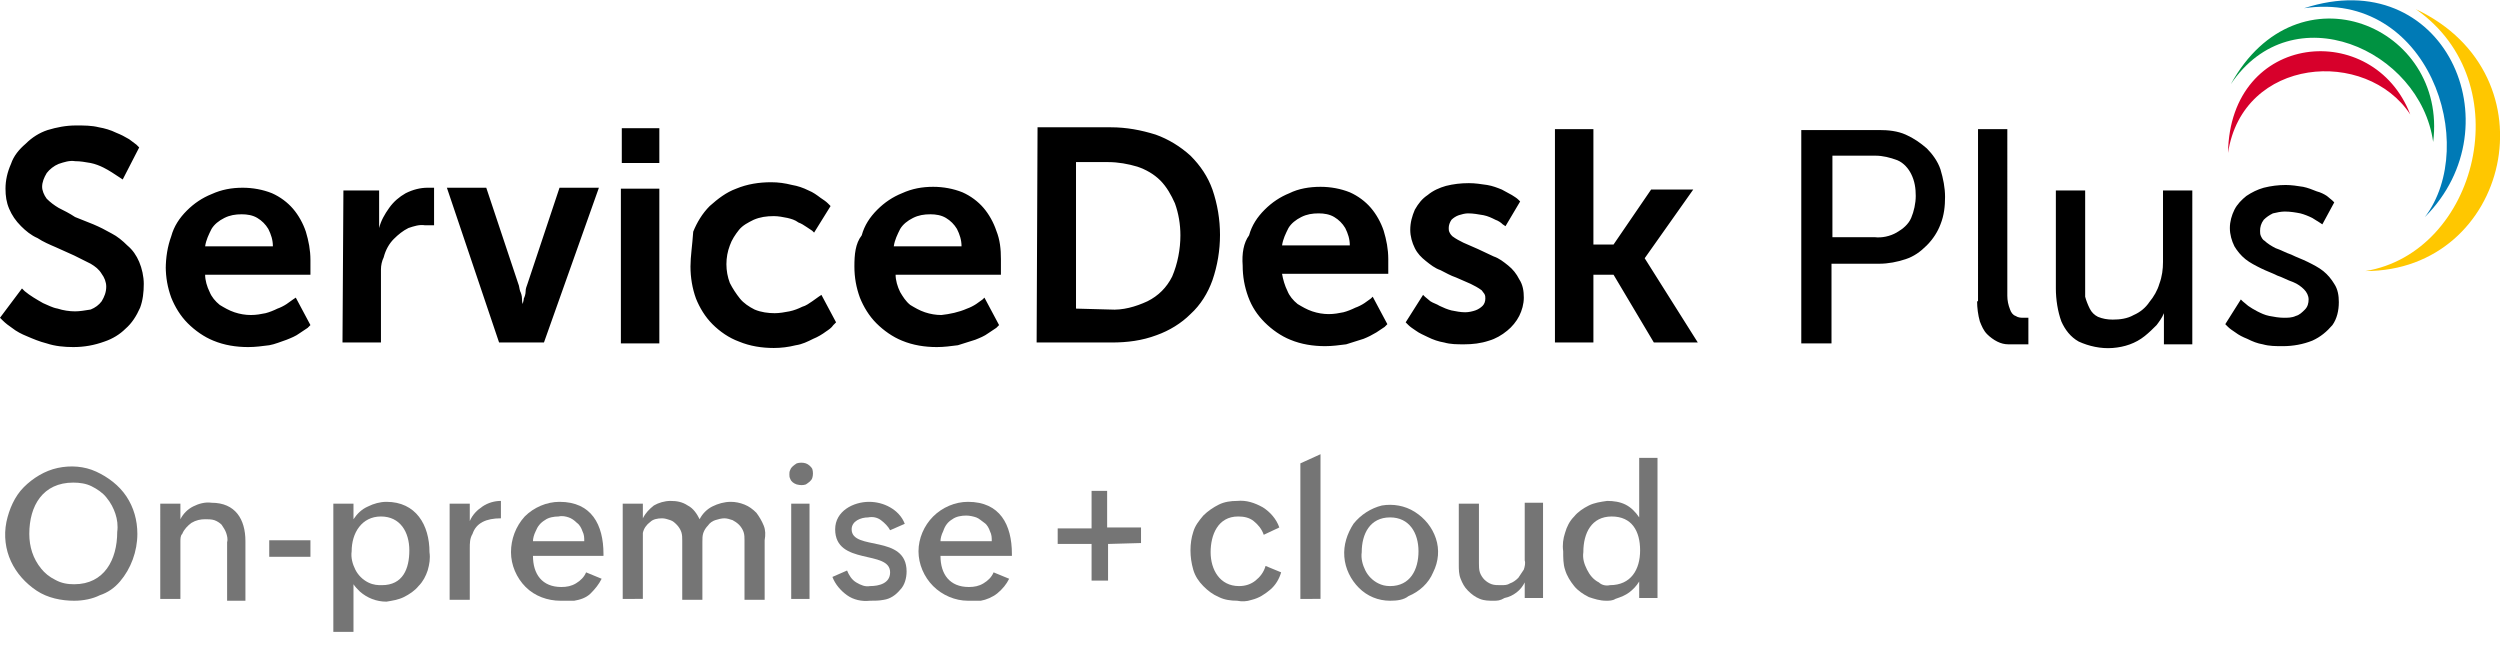 <?xml version="1.0" encoding="utf-8"?>
<!-- Generator: Adobe Illustrator 28.0.0, SVG Export Plug-In . SVG Version: 6.00 Build 0)  -->
<svg version="1.1" id="Layer_1" xmlns="http://www.w3.org/2000/svg" xmlns:xlink="http://www.w3.org/1999/xlink" x="0px" y="0px"
	 viewBox="0 0 273 71" style="enable-background:new 0 0 273 71;" xml:space="preserve">
<style type="text/css">
	.st0{clip-path:url(#SVGID_00000080168029078237679450000009717088748272790948_);}
	.st1{fill-rule:evenodd;clip-rule:evenodd;fill:#FFC700;}
	.st2{fill-rule:evenodd;clip-rule:evenodd;fill:#007AB6;}
	.st3{fill-rule:evenodd;clip-rule:evenodd;fill:#009241;}
	.st4{fill-rule:evenodd;clip-rule:evenodd;fill:#D7002B;}
	.st5{fill:#757575;}
</style>
<g>
	<defs>
		<rect id="SVGID_1_" y="0.1" width="273" height="70"/>
	</defs>
	<clipPath id="SVGID_00000037682797082438297050000008564369096052144788_">
		<use xlink:href="#SVGID_1_"  style="overflow:visible;"/>
	</clipPath>
	<g style="clip-path:url(#SVGID_00000037682797082438297050000008564369096052144788_);">
		<path class="st1" d="M263.8,1c11.5,8,6.7,26.6-5.5,28.6C274,29.6,279.1,8.2,263.8,1z"/>
		<path class="st2" d="M251.6,0.9c13.6-2,19.2,14.9,13.2,22.8C274.8,13.7,266.9-4.1,251.6,0.9z"/>
		<path class="st3" d="M243.6,9.2c6.7-10,20.7-3.8,22.1,6.3C267.3,2.9,250.9-4.1,243.6,9.2z"/>
		<path class="st4" d="M243.3,16.7c1.6-10.5,15.1-11.5,19.9-4.2C259.2,2.1,243.5,3.4,243.3,16.7z"/>
		<path d="M0,34.7L0.3,35c0.3,0.3,0.7,0.6,1,0.8c0.5,0.4,1.1,0.7,1.6,0.9c0.7,0.3,1.4,0.6,2.2,0.8C6,37.8,7,37.9,8,37.9
			c1.2,0,2.3-0.2,3.4-0.6c0.9-0.3,1.7-0.8,2.3-1.4c0.7-0.6,1.2-1.4,1.6-2.3c0.3-0.8,0.4-1.7,0.4-2.6c0-0.8-0.2-1.7-0.5-2.4
			c-0.3-0.7-0.7-1.3-1.3-1.8c-0.5-0.5-1.1-1-1.7-1.3c-0.7-0.4-1.3-0.7-2-1l-2-0.8C7.6,23.3,7,23,6.4,22.7c-0.5-0.3-0.9-0.6-1.3-1
			c-0.3-0.4-0.5-0.9-0.5-1.3c0-0.5,0.2-1,0.5-1.5c0.3-0.4,0.8-0.8,1.3-1c0.6-0.2,1.2-0.4,1.8-0.3c0.6,0,1.1,0.1,1.7,0.2
			c0.5,0.1,1,0.3,1.4,0.5c0.6,0.3,1.2,0.7,1.8,1.1l0.3,0.2l1.8-3.5l-0.3-0.3c-0.3-0.2-0.5-0.4-0.8-0.6c-0.5-0.3-0.9-0.5-1.4-0.7
			c-0.6-0.3-1.3-0.5-1.9-0.6c-0.8-0.2-1.6-0.2-2.5-0.2c-1.1,0-2.1,0.2-3.1,0.5c-0.9,0.3-1.7,0.8-2.4,1.5c-0.7,0.6-1.3,1.3-1.6,2.2
			c-0.4,0.9-0.6,1.8-0.6,2.7c0,0.8,0.1,1.5,0.4,2.2c0.3,0.7,0.7,1.3,1.3,1.9c0.5,0.5,1.1,1,1.8,1.3c0.6,0.4,1.3,0.7,2,1l2,0.9
			c0.6,0.3,1.2,0.6,1.8,0.9c0.5,0.3,0.9,0.6,1.2,1.1c0.3,0.4,0.5,0.9,0.5,1.4c0,0.6-0.2,1.1-0.5,1.6c-0.3,0.4-0.7,0.7-1.2,0.9
			C9.3,33.9,8.7,34,8.2,34c-0.6,0-1.3-0.1-1.9-0.3c-0.6-0.1-1.1-0.4-1.6-0.6c-0.7-0.4-1.4-0.8-2-1.3l-0.3-0.3L0,34.7L0,34.7z
			 M18.1,29.1c0,1.2,0.2,2.3,0.6,3.4c0.4,1,1,2,1.8,2.8c0.8,0.8,1.8,1.5,2.8,1.9c1.2,0.5,2.5,0.7,3.8,0.7c0.8,0,1.5-0.1,2.3-0.2
			c0.6-0.1,1.3-0.4,1.9-0.6c0.5-0.2,1-0.4,1.4-0.7c0.3-0.2,0.6-0.4,0.9-0.6l0.3-0.3l-1.6-3L32,32.7l-0.7,0.5c-0.3,0.2-0.7,0.4-1,0.5
			c-0.4,0.2-0.9,0.4-1.3,0.5c-0.5,0.1-1,0.2-1.6,0.2c-0.6,0-1.2-0.1-1.8-0.3c-0.6-0.2-1.1-0.5-1.6-0.8c-0.5-0.4-0.9-0.9-1.1-1.4
			c-0.3-0.6-0.5-1.3-0.5-1.9h11.5v-0.2c0,0,0-0.3,0-0.4v-0.5c0-0.2,0-0.3,0-0.5c0-1.1-0.2-2.1-0.5-3.1c-0.3-0.9-0.8-1.8-1.4-2.5
			c-0.6-0.7-1.4-1.3-2.3-1.7c-1-0.4-2.1-0.6-3.2-0.6c-1.2,0-2.3,0.2-3.4,0.7c-1,0.4-1.9,1-2.7,1.8c-0.8,0.8-1.4,1.7-1.7,2.8
			c-0.4,1.1-0.6,2.3-0.6,3.6H18.1z M22.4,26.9c0.1-0.7,0.4-1.3,0.7-1.9c0.3-0.5,0.8-0.9,1.4-1.2c0.6-0.3,1.2-0.4,1.9-0.4
			c0.6,0,1.2,0.1,1.7,0.4c0.5,0.3,0.9,0.7,1.2,1.2c0.3,0.6,0.5,1.2,0.5,1.9H22.4z M37.4,37.4h4.2v-6.6c0-0.5,0-1,0-1.4
			c0-0.4,0.1-0.9,0.3-1.3c0.2-0.8,0.6-1.5,1.1-2c0.5-0.5,1-0.9,1.6-1.2c0.6-0.2,1.2-0.4,1.8-0.3h0.7h0.3v-4.1h-0.2h-0.5
			c-0.8,0-1.6,0.2-2.4,0.6c-0.7,0.4-1.3,0.9-1.8,1.6c-0.5,0.7-0.9,1.4-1.1,2.2v-0.2c0,0,0-0.3,0-0.4c0-0.2,0-0.4,0-0.6v-2.9h-3.9
			L37.4,37.4z M54.5,37.4h4.9l6-16.9h-4.3L57.6,31c-0.1,0.3-0.2,0.5-0.2,0.8c0,0.3-0.1,0.6-0.2,0.8c0,0.2-0.1,0.4-0.1,0.6
			c0,0.2,0,0.3,0,0.3c0-0.1,0-0.2,0-0.3c-0.1-0.2-0.1-0.4-0.1-0.6c0-0.3-0.1-0.6-0.2-0.8c-0.1-0.3-0.1-0.6-0.2-0.8l-3.5-10.5h-4.3
			L54.5,37.4L54.5,37.4z M67.8,17.8H72V14h-4.1V17.8z M67.8,37.5H72V20.6h-4.2V37.5z M75.4,29.1c0,1.2,0.2,2.4,0.6,3.5
			c0.4,1,1,2,1.8,2.8c0.8,0.8,1.8,1.5,2.9,1.9c1.2,0.5,2.5,0.7,3.8,0.7c0.8,0,1.6-0.1,2.4-0.3c0.7-0.1,1.3-0.4,1.9-0.7
			c0.5-0.2,1-0.5,1.4-0.8c0.3-0.2,0.6-0.4,0.8-0.7c0.1-0.1,0.2-0.2,0.3-0.3l-1.6-3l-0.3,0.2l-0.7,0.5c-0.3,0.2-0.7,0.5-1.1,0.6
			c-0.4,0.2-0.9,0.4-1.4,0.5c-0.5,0.1-1.1,0.2-1.6,0.2c-0.7,0-1.5-0.1-2.2-0.4c-0.6-0.3-1.2-0.7-1.6-1.2c-0.4-0.5-0.8-1.1-1.1-1.7
			c-0.5-1.3-0.5-2.8,0-4.1c0.2-0.6,0.6-1.2,1-1.7c0.4-0.5,1-0.8,1.6-1.1c0.7-0.3,1.4-0.4,2.2-0.4c0.5,0,1,0.1,1.5,0.2
			c0.4,0.1,0.8,0.2,1.2,0.5c0.3,0.1,0.6,0.3,0.9,0.5l0.6,0.4l0.2,0.2l1.8-2.9c-0.1-0.1-0.2-0.2-0.3-0.3c-0.2-0.2-0.5-0.4-0.8-0.6
			c-0.4-0.3-0.8-0.6-1.3-0.8c-0.6-0.3-1.2-0.5-1.8-0.6c-0.8-0.2-1.5-0.3-2.3-0.3c-1.3,0-2.6,0.2-3.8,0.7c-1.1,0.4-2,1.1-2.9,1.9
			c-0.8,0.8-1.4,1.8-1.8,2.8C75.6,26.8,75.4,28,75.4,29.1L75.4,29.1z M93.3,29.1c0,1.2,0.2,2.3,0.6,3.4c0.4,1,1,2,1.8,2.8
			c0.8,0.8,1.8,1.5,2.8,1.9c1.2,0.5,2.5,0.7,3.8,0.7c0.8,0,1.5-0.1,2.3-0.2c0.6-0.2,1.3-0.4,1.9-0.6c0.5-0.2,1-0.4,1.4-0.7
			c0.3-0.2,0.6-0.4,0.9-0.6l0.3-0.3l-1.6-3l-0.2,0.2l-0.7,0.5c-0.3,0.2-0.7,0.4-1,0.5c-0.9,0.4-1.9,0.6-2.8,0.7
			c-0.6,0-1.2-0.1-1.8-0.3c-0.6-0.2-1.1-0.5-1.6-0.8c-0.5-0.4-0.8-0.9-1.1-1.4c-0.3-0.6-0.5-1.3-0.5-1.9h11.5v-0.2c0,0,0-0.3,0-0.4
			v-0.6c0-0.2,0-0.3,0-0.5c0-1.1-0.1-2.1-0.5-3.1c-0.3-0.9-0.8-1.8-1.4-2.5c-0.6-0.7-1.4-1.3-2.3-1.7c-1-0.4-2.1-0.6-3.2-0.6
			c-1.2,0-2.3,0.2-3.4,0.7c-1,0.4-1.9,1-2.7,1.8c-0.8,0.8-1.4,1.7-1.7,2.8C93.4,26.6,93.3,27.8,93.3,29.1L93.3,29.1z M97.6,26.9
			c0.1-0.7,0.4-1.3,0.7-1.9c0.3-0.5,0.8-0.9,1.4-1.2c0.6-0.3,1.2-0.4,1.9-0.4c0.6,0,1.2,0.1,1.7,0.4c0.5,0.3,0.9,0.7,1.2,1.2
			c0.3,0.6,0.5,1.2,0.5,1.9H97.6z M113.2,37.4h8.2c1.7,0,3.3-0.2,4.9-0.8c1.4-0.5,2.7-1.3,3.7-2.3c1.1-1,1.9-2.3,2.4-3.7
			c1.1-3.2,1.1-6.7,0-9.9c-0.5-1.4-1.3-2.6-2.4-3.7c-1.1-1-2.4-1.8-3.8-2.3c-1.6-0.5-3.2-0.8-4.9-0.8h-8L113.2,37.4z M117.5,33.7
			v-16h3.5c1.1,0,2.2,0.2,3.2,0.5c0.9,0.3,1.8,0.8,2.5,1.5c0.7,0.7,1.2,1.6,1.6,2.5c0.4,1.1,0.6,2.3,0.6,3.5c0,1.5-0.3,3.1-0.9,4.5
			c-0.6,1.2-1.5,2.1-2.7,2.7c-1.3,0.6-2.7,1-4.1,0.9L117.5,33.7z M135.7,29c0,1.2,0.2,2.3,0.6,3.4c0.4,1.1,1,2,1.8,2.8
			c0.8,0.8,1.8,1.5,2.8,1.9c1.2,0.5,2.5,0.7,3.8,0.7c0.8,0,1.5-0.1,2.3-0.2c0.6-0.2,1.3-0.4,1.9-0.6c0.5-0.2,0.9-0.4,1.4-0.7
			c0.3-0.2,0.6-0.4,0.9-0.6l0.3-0.3l-1.6-3l-0.2,0.2l-0.7,0.5c-0.3,0.2-0.7,0.4-1,0.5c-0.4,0.2-0.9,0.4-1.3,0.5
			c-0.5,0.1-1,0.2-1.6,0.2c-0.6,0-1.2-0.1-1.8-0.3c-0.6-0.2-1.1-0.5-1.6-0.8c-0.5-0.4-0.9-0.9-1.1-1.4c-0.3-0.6-0.5-1.3-0.6-1.9
			h11.6v-0.2c0,0,0-0.3,0-0.4v-0.5c0-0.2,0-0.3,0-0.5c0-1.1-0.2-2.1-0.5-3.1c-0.3-0.9-0.8-1.8-1.4-2.5c-0.6-0.7-1.4-1.3-2.3-1.7
			c-1-0.4-2.1-0.6-3.2-0.6c-1.2,0-2.4,0.2-3.4,0.7c-1,0.4-1.9,1-2.7,1.8c-0.8,0.8-1.4,1.7-1.7,2.8C135.8,26.5,135.6,27.7,135.7,29
			L135.7,29z M140,26.8c0.1-0.7,0.4-1.3,0.7-1.9c0.3-0.5,0.8-0.9,1.4-1.2c0.6-0.3,1.2-0.4,1.9-0.4c0.6,0,1.2,0.1,1.7,0.4
			c0.5,0.3,0.9,0.7,1.2,1.2c0.3,0.6,0.5,1.2,0.5,1.9H140z M153.5,35.2c0,0,0,0,0.3,0.3c0.2,0.2,0.5,0.4,0.8,0.6
			c0.4,0.3,0.9,0.5,1.3,0.7c0.6,0.3,1.2,0.5,1.8,0.6c0.7,0.2,1.4,0.2,2.2,0.2c0.9,0,1.8-0.1,2.7-0.4c0.7-0.2,1.4-0.6,2-1.1
			c0.5-0.4,1-1,1.3-1.6c0.3-0.6,0.5-1.3,0.5-2c0-0.7-0.1-1.4-0.5-2c-0.3-0.6-0.7-1.1-1.2-1.5c-0.5-0.4-1-0.8-1.6-1
			c-0.6-0.3-1.1-0.5-1.7-0.8l-1.6-0.7c-0.4-0.2-0.8-0.4-1.2-0.7c-0.1-0.1-0.2-0.2-0.3-0.4c-0.1-0.2-0.1-0.3-0.1-0.5
			c0-0.3,0.1-0.6,0.3-0.9c0.2-0.2,0.5-0.4,0.8-0.5c0.3-0.1,0.7-0.2,1-0.2c0.6,0,1.1,0.1,1.7,0.2c0.5,0.1,0.9,0.3,1.3,0.5
			c0.3,0.1,0.6,0.3,0.8,0.5l0.3,0.2L166,22l-0.2-0.2c-0.2-0.2-0.4-0.3-0.7-0.5c-0.4-0.2-0.7-0.4-1.1-0.6c-0.5-0.2-1-0.4-1.6-0.5
			c-0.7-0.1-1.3-0.2-2-0.2c-0.9,0-1.7,0.1-2.5,0.3c-0.7,0.2-1.4,0.5-2,1c-0.6,0.4-1,0.9-1.4,1.6c-0.3,0.7-0.5,1.4-0.5,2.2
			c0,0.7,0.2,1.4,0.5,2c0.3,0.6,0.7,1,1.2,1.4c0.5,0.4,1,0.8,1.6,1c0.6,0.3,1.1,0.6,1.7,0.8l1.6,0.7c0.4,0.2,0.8,0.4,1.2,0.7
			c0.1,0.1,0.2,0.3,0.3,0.4c0.1,0.2,0.1,0.3,0.1,0.5c0,0.3-0.1,0.6-0.3,0.8c-0.2,0.2-0.5,0.4-0.8,0.5c-0.3,0.1-0.7,0.2-1.1,0.2
			c-0.5,0-1-0.1-1.5-0.2c-0.4-0.1-0.9-0.3-1.3-0.5c-0.3-0.2-0.7-0.3-1-0.5l-0.6-0.5l-0.2-0.2L153.5,35.2z M169.8,37.4h4.2V30h2.2
			l4.4,7.4h4.8l-5.8-9.2l5.3-7.5h-4.6l-4.1,6H174V14.1h-4.2v23.5L169.8,37.4z"/>
		<path d="M196.8,37.5h3.2v-8.7h5.2c1,0,2-0.2,2.9-0.5c0.9-0.3,1.6-0.8,2.3-1.5c0.7-0.7,1.2-1.5,1.5-2.3c0.4-1,0.5-2,0.5-3
			c0-1-0.2-2-0.5-3c-0.3-0.9-0.9-1.7-1.5-2.3c-0.7-0.6-1.4-1.1-2.3-1.5c-0.9-0.4-1.9-0.5-2.9-0.5h-8.5V37.5L196.8,37.5z M200.1,26
			v-9h4.7c0.8,0,1.6,0.2,2.4,0.5c0.7,0.3,1.2,0.9,1.5,1.5c0.4,0.8,0.5,1.6,0.5,2.4c0,0.8-0.2,1.7-0.5,2.4c-0.3,0.7-0.9,1.2-1.6,1.6
			c-0.7,0.4-1.6,0.6-2.4,0.5H200.1z M215.9,32.9c0,0.7,0.1,1.5,0.3,2.2c0.2,0.5,0.4,1,0.8,1.4c0.3,0.3,0.7,0.6,1.1,0.8
			c0.4,0.2,0.8,0.3,1.2,0.3c0.4,0,0.8,0,1.2,0h0.7h0.3v-2.9h-0.5c-0.3,0-0.6,0-0.9-0.2c-0.3-0.1-0.5-0.4-0.6-0.7
			c-0.2-0.5-0.3-1-0.3-1.5V14.1h-3.2V32.9z M224.5,31.5c0,1.2,0.2,2.5,0.6,3.6c0.4,0.9,1,1.7,1.9,2.2c1.1,0.5,2.4,0.8,3.7,0.7
			c1.3-0.1,2.5-0.5,3.5-1.3c0.5-0.4,0.9-0.8,1.3-1.2c0.3-0.4,0.6-0.8,0.8-1.3c0,0,0,0.1,0,0.3s0,0.5,0,0.9v2.2h3.1V20.8h-3.2v7.8
			c0,0.8-0.1,1.6-0.4,2.4c-0.2,0.7-0.6,1.4-1.1,2c-0.4,0.6-1,1.1-1.7,1.4c-0.7,0.4-1.5,0.5-2.3,0.5c-0.6,0-1.1-0.1-1.6-0.3
			c-0.4-0.2-0.7-0.5-0.9-0.9c-0.2-0.4-0.4-0.9-0.5-1.3c0-0.5,0-1.1,0-1.6v-10h-3.2v10.7L224.5,31.5z M243,35.4l0.3,0.3
			c0.2,0.2,0.5,0.4,0.8,0.6c0.4,0.3,0.8,0.5,1.3,0.7c0.6,0.3,1.1,0.5,1.7,0.6c0.7,0.2,1.4,0.2,2.2,0.2c1.1,0,2.2-0.2,3.2-0.6
			c0.9-0.4,1.6-1,2.2-1.7c0.5-0.7,0.7-1.6,0.7-2.5c0-0.7-0.1-1.4-0.5-2c-0.3-0.5-0.7-1-1.2-1.4c-0.5-0.4-1.1-0.7-1.7-1
			c-0.6-0.3-1.2-0.5-1.8-0.8c-0.6-0.2-1.1-0.5-1.7-0.7c-0.4-0.2-0.9-0.5-1.2-0.8c-0.2-0.1-0.3-0.3-0.4-0.5s-0.1-0.4-0.1-0.6
			c0-0.4,0.1-0.8,0.4-1.2c0.3-0.3,0.6-0.5,1-0.7c0.4-0.1,0.9-0.2,1.3-0.2c0.6,0,1.2,0.1,1.7,0.2c0.4,0.1,0.9,0.3,1.3,0.5
			c0.3,0.2,0.5,0.3,0.8,0.5l0.3,0.2l1.3-2.4l-0.2-0.2l-0.6-0.5c-0.3-0.2-0.7-0.4-1.1-0.5c-0.5-0.2-1-0.4-1.5-0.5
			c-0.6-0.1-1.3-0.2-1.9-0.2c-0.8,0-1.6,0.1-2.4,0.3c-0.7,0.2-1.3,0.5-1.9,0.9c-0.5,0.4-1,0.9-1.3,1.5c-0.3,0.6-0.5,1.3-0.5,2
			c0,0.7,0.2,1.4,0.5,2c0.3,0.5,0.7,1,1.2,1.4c0.5,0.4,1.1,0.7,1.7,1c0.6,0.3,1.2,0.5,1.8,0.8c0.6,0.2,1.1,0.5,1.7,0.7
			c0.5,0.2,0.9,0.5,1.2,0.8c0.3,0.3,0.5,0.7,0.5,1.1c0,0.4-0.1,0.8-0.4,1.1c-0.3,0.3-0.6,0.6-1,0.7c-0.4,0.2-0.9,0.2-1.3,0.2
			c-0.5,0-1.1-0.1-1.6-0.2c-0.5-0.1-0.9-0.3-1.3-0.5c-0.4-0.2-0.7-0.4-1-0.6l-0.6-0.5l-0.2-0.2L243,35.4z"/>
		<path class="st5" d="M8.1,65.6c-1.4,0-2.9-0.3-4.1-1.1c-1.2-0.8-2.2-1.9-2.8-3.2c-0.6-1.3-0.8-2.8-0.5-4.3
			c0.3-1.4,0.9-2.8,1.9-3.8c1-1,2.3-1.8,3.7-2.1c1.4-0.3,2.9-0.2,4.2,0.4c1.3,0.6,2.5,1.5,3.3,2.7c0.8,1.2,1.2,2.6,1.2,4.1
			c0,1.9-0.7,3.8-1.9,5.2c-0.6,0.7-1.3,1.2-2.2,1.5C10.1,65.4,9.1,65.6,8.1,65.6z M8.1,63.8c3.3,0,4.7-2.7,4.7-5.7
			c0.1-0.7,0-1.4-0.2-2c-0.2-0.6-0.5-1.2-1-1.8c-0.4-0.5-1-0.9-1.6-1.2c-0.6-0.3-1.3-0.4-2-0.4c-3.3,0-4.8,2.5-4.8,5.6
			c0,1.4,0.4,2.7,1.3,3.8c0.4,0.5,0.9,0.9,1.5,1.2C6.7,63.7,7.4,63.8,8.1,63.8L8.1,63.8z"/>
		<path class="st5" d="M19.7,59.2v6.2h-2.2V55h2.2v1.7c0.3-0.6,0.8-1.1,1.4-1.4c0.6-0.3,1.3-0.5,2-0.4c2.6,0,3.7,1.8,3.7,4.2v6.5h-2
			v-6.4c0.1-0.3,0-0.7-0.1-1c-0.1-0.3-0.3-0.6-0.5-0.9c-0.2-0.2-0.5-0.4-0.8-0.5c-0.3-0.1-0.7-0.1-1-0.1c-0.5,0-1,0.1-1.5,0.4
			c-0.4,0.3-0.8,0.7-1,1.2C19.7,58.5,19.7,58.8,19.7,59.2z"/>
		<path class="st5" d="M33.9,59v1.8h-4.5V59H33.9z"/>
		<path class="st5" d="M38.6,63.8V69h-2.2V55h2.2v1.7c0.4-0.6,0.9-1.1,1.6-1.4c0.6-0.3,1.3-0.5,2-0.5c3.2,0,4.7,2.5,4.7,5.5
			c0.1,0.7,0,1.3-0.2,2c-0.2,0.6-0.5,1.2-1,1.7c-0.4,0.5-1,0.9-1.6,1.2c-0.6,0.3-1.3,0.4-1.9,0.5c-1.1,0-2.1-0.4-2.9-1.1
			C39,64.3,38.8,64.1,38.6,63.8z M41.7,63.9c2.3,0,3-1.8,3-3.8s-1-3.7-3.1-3.7c-2.1,0-3.2,1.8-3.2,3.8c-0.1,0.7,0.1,1.4,0.4,2
			c0.3,0.6,0.8,1.1,1.4,1.4C40.8,63.9,41.3,63.9,41.7,63.9z"/>
		<path class="st5" d="M51.3,59.9v5.6h-2.2V55h2.2v1.9c0.3-0.7,0.8-1.2,1.4-1.6c0.6-0.4,1.3-0.6,2-0.6v1.9c-1.6,0-2.7,0.5-3.1,1.7
			C51.3,58.8,51.3,59.3,51.3,59.9z"/>
		<path class="st5" d="M61.2,65.6c-1.4,0-2.8-0.5-3.8-1.5c-1-1-1.6-2.4-1.6-3.8c0-1.4,0.5-2.8,1.5-3.9c1-1,2.4-1.6,3.8-1.6
			c3.5,0,4.8,2.5,4.8,5.7v0.2h-7.7c0,2,1,3.4,3.1,3.4c0.6,0,1.1-0.1,1.6-0.4c0.5-0.3,0.9-0.7,1.1-1.2l1.7,0.7
			c-0.3,0.6-0.7,1.1-1.2,1.6s-1.2,0.7-1.8,0.8C62.1,65.6,61.6,65.6,61.2,65.6z M58.2,59.1h5.6c0-0.4,0-0.7-0.2-1.1
			c-0.1-0.3-0.3-0.7-0.6-0.9c-0.3-0.3-0.6-0.5-0.9-0.6c-0.3-0.1-0.7-0.2-1.1-0.1c-0.5,0-1.1,0.1-1.5,0.4c-0.5,0.3-0.8,0.7-1,1.2
			C58.3,58.4,58.2,58.8,58.2,59.1L58.2,59.1z"/>
		<path class="st5" d="M70.2,59.1v6.3H68V55h2.2v1.6c0.3-0.6,0.7-1,1.2-1.4c0.5-0.3,1.2-0.5,1.8-0.5c0.7,0,1.3,0.1,1.9,0.5
			c0.6,0.3,1,0.9,1.3,1.5c0.3-0.6,0.8-1.1,1.4-1.4c0.6-0.3,1.3-0.5,2-0.5c0.5,0,1,0.1,1.5,0.3c0.5,0.2,0.9,0.5,1.3,0.9
			c0.3,0.4,0.6,0.9,0.8,1.4c0.2,0.5,0.2,1,0.1,1.6v6.5h-2.2v-6.5c0-0.3,0-0.6-0.1-0.9c-0.1-0.3-0.3-0.6-0.5-0.8
			c-0.2-0.2-0.5-0.4-0.7-0.5c-0.3-0.1-0.6-0.2-0.9-0.2c-0.3,0-0.7,0.1-1,0.2c-0.3,0.1-0.6,0.3-0.8,0.6c-0.2,0.2-0.4,0.5-0.5,0.8
			c-0.1,0.3-0.1,0.6-0.1,1v6.3h-2.2v-6.5c0-0.3,0-0.6-0.1-0.9c-0.1-0.3-0.3-0.6-0.5-0.8c-0.2-0.2-0.4-0.4-0.7-0.5s-0.6-0.2-0.9-0.2
			c-0.5,0-1,0.1-1.3,0.4c-0.4,0.3-0.7,0.7-0.8,1.2C70.2,58.4,70.2,58.8,70.2,59.1z"/>
		<path class="st5" d="M86.3,52.3c-0.1-0.2-0.1-0.3-0.1-0.5c0-0.2,0-0.3,0.1-0.5c0.1-0.3,0.4-0.5,0.7-0.7c0.3-0.1,0.7-0.1,1,0
			c0.3,0.1,0.6,0.4,0.7,0.6c0.1,0.3,0.1,0.7,0,1c-0.1,0.3-0.4,0.5-0.7,0.7c-0.3,0.1-0.6,0.1-1,0C86.7,52.8,86.4,52.6,86.3,52.3z
			 M88.4,55v10.4h-2V55H88.4z"/>
		<path class="st5" d="M95,65.6c-0.9,0.1-1.8-0.1-2.5-0.6c-0.7-0.5-1.3-1.2-1.6-2l1.6-0.7c0.2,0.5,0.5,1,1,1.3
			c0.5,0.3,1,0.5,1.5,0.4c1,0,2.2-0.3,2.2-1.5c0-2.5-6-0.7-6-4.7c0-2,2-3,3.7-3c0.8,0,1.6,0.2,2.3,0.6c0.7,0.4,1.3,1,1.6,1.8
			l-1.6,0.7c-0.2-0.4-0.6-0.8-1-1.1c-0.4-0.3-0.9-0.4-1.4-0.3c-0.8,0-1.8,0.4-1.8,1.3c0,2.4,6,0.5,6,4.6c0,0.7-0.2,1.5-0.7,2
			c-0.5,0.6-1.1,1-1.8,1.1C96,65.6,95.5,65.6,95,65.6z"/>
		<path class="st5" d="M105.7,65.6c-1.4,0-2.8-0.6-3.8-1.6c-1-1-1.6-2.4-1.6-3.8c0-1.4,0.6-2.8,1.6-3.8c1-1,2.4-1.6,3.8-1.6
			c3.5,0,4.8,2.5,4.8,5.7v0.2h-7.8c0,2,1,3.4,3.1,3.4c0.6,0,1.1-0.1,1.6-0.4c0.5-0.3,0.9-0.7,1.1-1.2l1.7,0.7
			c-0.3,0.6-0.7,1.1-1.3,1.6c-0.5,0.4-1.2,0.7-1.8,0.8C106.6,65.6,106.1,65.6,105.7,65.6z M102.7,59.1h5.6c0-0.4,0-0.7-0.2-1.1
			c-0.1-0.3-0.3-0.7-0.6-0.9s-0.6-0.5-0.9-0.6s-0.7-0.2-1.1-0.2c-0.5,0-1.1,0.1-1.5,0.4c-0.5,0.3-0.8,0.7-1,1.3
			C102.8,58.4,102.7,58.8,102.7,59.1L102.7,59.1z"/>
		<path class="st5" d="M121,59.4v4h-1.8v-4h-3.7v-1.7h3.7v-4.1h1.7v4h3.7v1.7L121,59.4z"/>
		<path class="st5" d="M135.1,65.6c-0.7,0-1.4-0.1-2-0.4c-0.7-0.3-1.2-0.7-1.7-1.2c-0.5-0.5-0.9-1.1-1.1-1.8
			c-0.2-0.7-0.3-1.4-0.3-2.1c0-0.7,0.1-1.4,0.3-2c0.2-0.7,0.6-1.2,1.1-1.8c0.5-0.5,1.1-0.9,1.7-1.2c0.6-0.3,1.3-0.4,2-0.4
			c1-0.1,1.9,0.2,2.8,0.7c0.8,0.5,1.5,1.3,1.8,2.2l-1.7,0.8c-0.2-0.6-0.6-1.1-1.1-1.5c-0.5-0.4-1.1-0.5-1.7-0.5c-2.2,0-3,2-3,3.9
			c0,1.9,1,3.7,3.1,3.7c0.7,0,1.3-0.2,1.8-0.6c0.5-0.4,0.9-0.9,1.1-1.6l1.7,0.7c-0.2,0.7-0.6,1.4-1.2,1.9c-0.6,0.5-1.2,0.9-2,1.1
			C136.1,65.7,135.6,65.7,135.1,65.6z"/>
		<path class="st5" d="M144.2,49.6v15.8H142V50.6L144.2,49.6z"/>
		<path class="st5" d="M151.8,65.6c-1.3,0-2.5-0.5-3.4-1.4c-0.9-0.9-1.5-2.1-1.6-3.4c-0.1-1.3,0.3-2.5,1-3.6c0.8-1,1.9-1.7,3.1-2
			c1.2-0.2,2.5,0,3.6,0.7c1.1,0.7,1.9,1.7,2.3,2.9c0.4,1.2,0.3,2.5-0.3,3.7c-0.5,1.2-1.5,2.1-2.7,2.6
			C153.3,65.5,152.6,65.6,151.8,65.6z M151.8,64c2.2,0,3.1-1.8,3.1-3.8c0-2-1-3.7-3.1-3.7c-2.2,0-3.1,1.8-3.1,3.8
			c-0.1,0.7,0.1,1.4,0.4,2c0.3,0.6,0.8,1.1,1.4,1.4C150.9,63.9,151.3,64,151.8,64z"/>
		<path class="st5" d="M163.1,65.6c-0.5,0-1,0-1.5-0.2c-0.5-0.2-0.9-0.5-1.3-0.9c-0.4-0.4-0.6-0.8-0.8-1.3c-0.2-0.5-0.2-1-0.2-1.6
			V55h2.2v6.5c0,0.3,0,0.7,0.1,1c0.1,0.3,0.3,0.6,0.5,0.8c0.2,0.2,0.5,0.4,0.8,0.5c0.3,0.1,0.6,0.1,1,0.1c0.4,0,0.7,0,1-0.2
			c0.3-0.1,0.6-0.3,0.9-0.6c0.2-0.3,0.4-0.6,0.6-0.9c0.1-0.3,0.2-0.7,0.1-1v-6.3h2v10.4h-2v-1.7c-0.2,0.4-0.5,0.8-0.9,1.1
			c-0.4,0.3-0.8,0.5-1.3,0.6C163.8,65.6,163.5,65.6,163.1,65.6z"/>
		<path class="st5" d="M175.4,65.6c-0.7,0-1.3-0.2-1.9-0.4c-0.6-0.3-1.2-0.7-1.6-1.2c-0.4-0.5-0.8-1.1-1-1.8c-0.2-0.6-0.2-1.3-0.2-2
			c-0.1-0.7,0-1.4,0.2-2c0.2-0.7,0.5-1.3,1-1.8c0.4-0.5,1-0.9,1.6-1.2s1.3-0.4,2-0.5c0.7,0,1.4,0.1,2,0.4c0.6,0.3,1.1,0.8,1.5,1.4
			v-6.5h2v15.3h-2v-1.8c-0.3,0.5-0.7,0.9-1.1,1.2c-0.4,0.3-0.9,0.5-1.5,0.7C176.1,65.6,175.7,65.6,175.4,65.6z M175.8,63.9
			c2.3,0,3.3-1.7,3.3-3.8s-0.9-3.7-3.1-3.7c-2.2,0-3.1,1.8-3.1,3.9c-0.1,0.7,0.1,1.3,0.4,1.9c0.3,0.6,0.7,1.1,1.3,1.4
			C174.9,63.9,175.4,64,175.8,63.9z"/>
	</g>
</g>
</svg>
